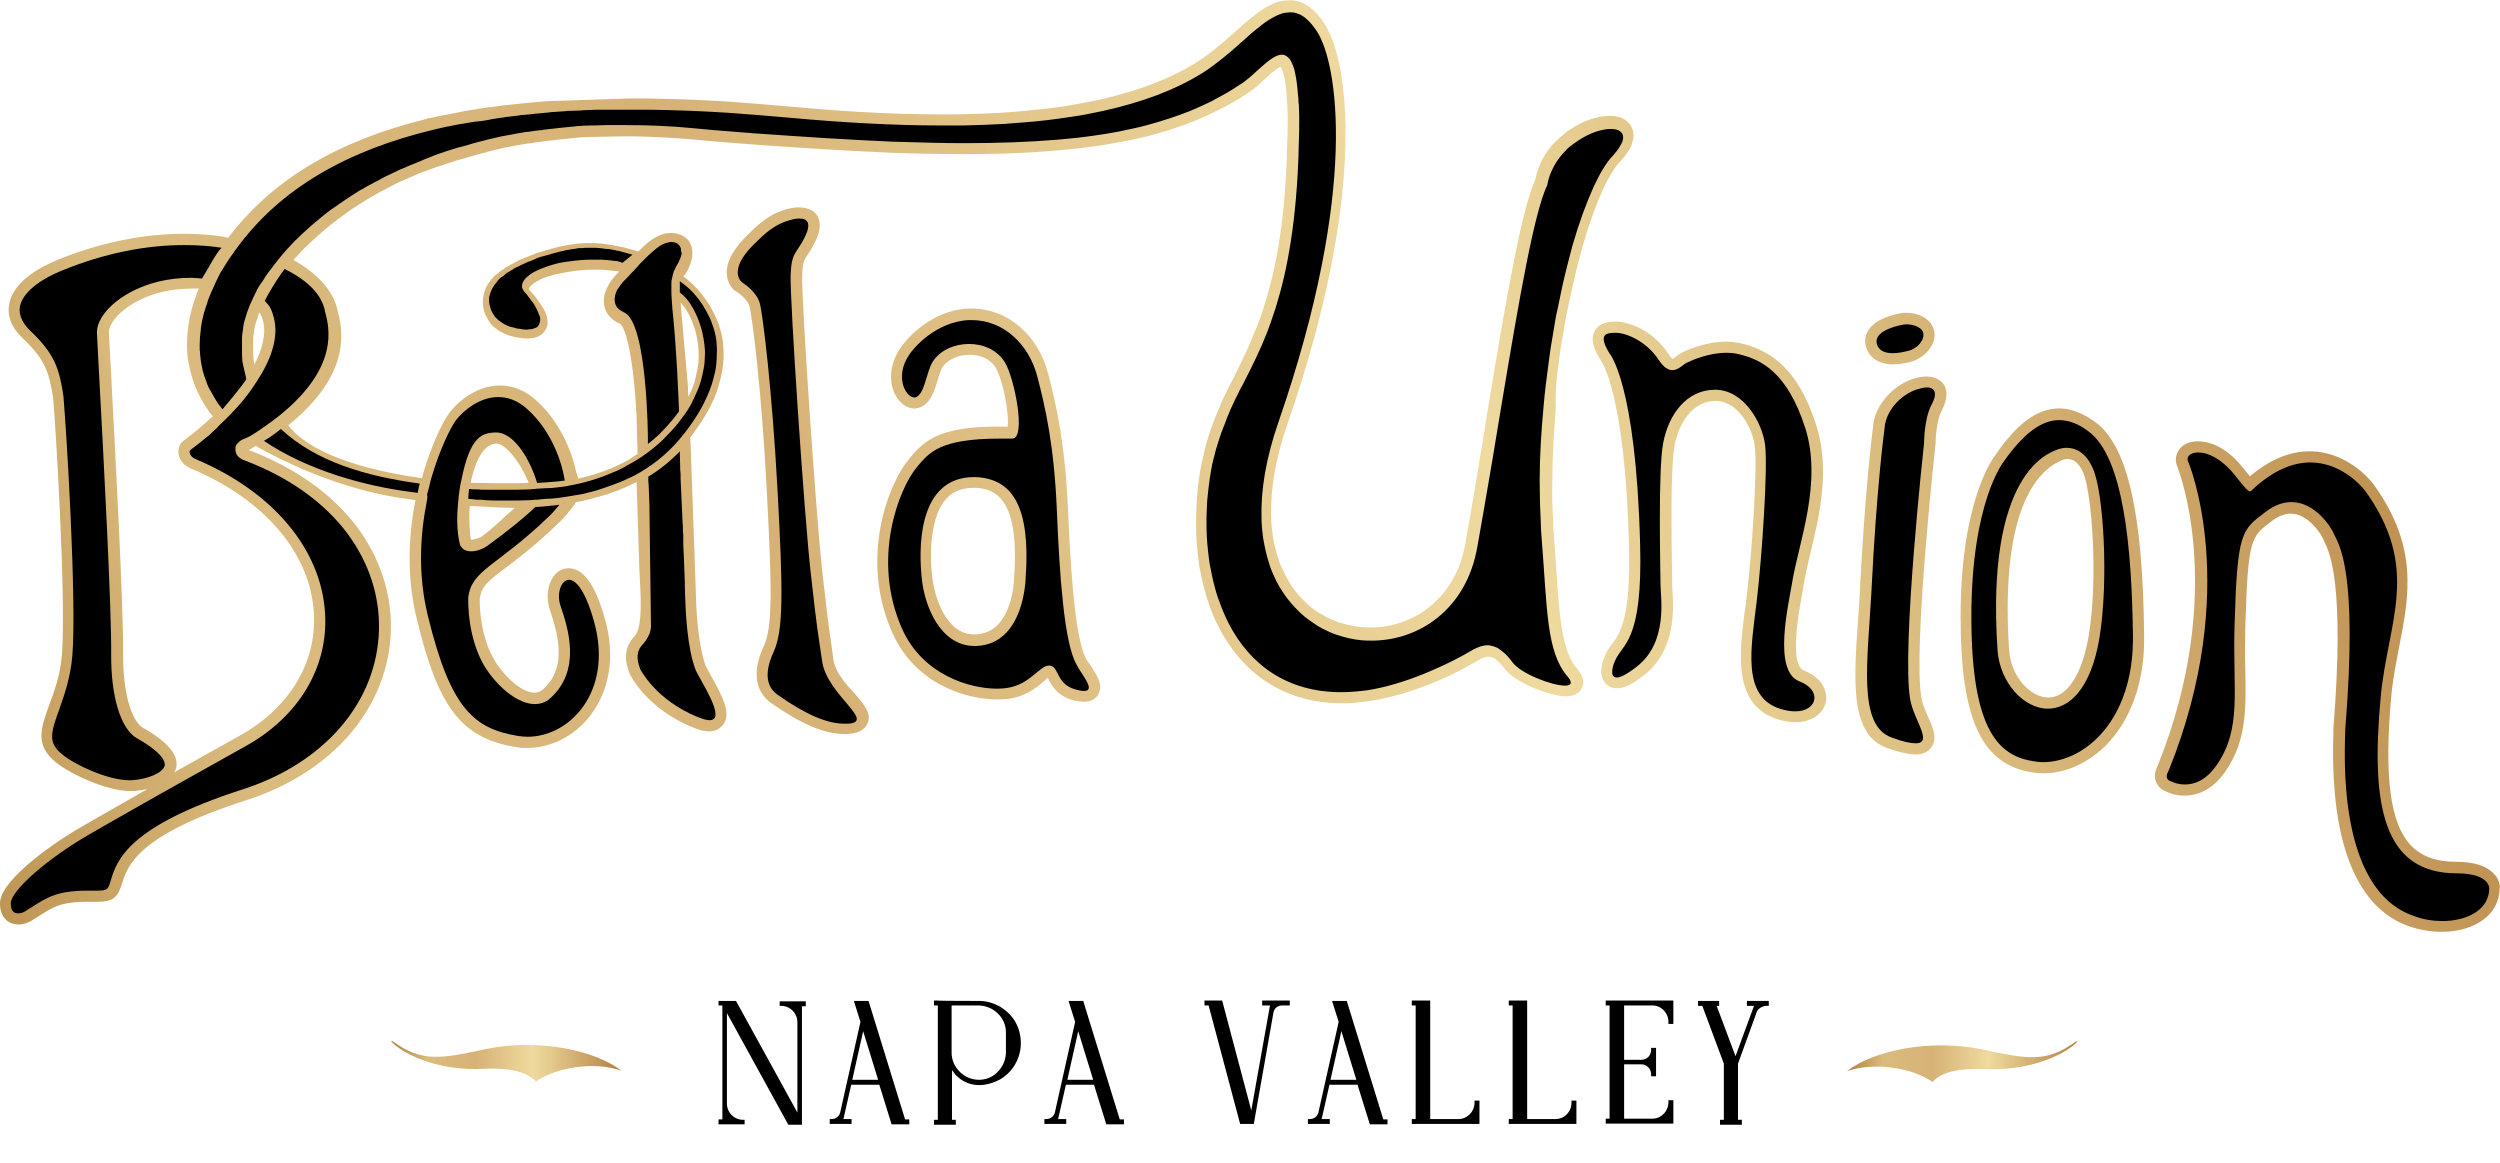 <svg xml:space="preserve" style="enable-background:new 0 0 649.8 302.4;" viewBox="0 0 649.8 302.4" y="0px" x="0px" xmlns:xlink="http://www.w3.org/1999/xlink" xmlns="http://www.w3.org/2000/svg" version="1.1">
<style type="text/css">
	.st0{stroke:#000000;stroke-width:0.68;stroke-miterlimit:10;}
	.st1{fill:url(#SVGID_1_);}
	.st2{fill:url(#SVGID_00000044877949554494496600000008522273432904462746_);}
	.st3{fill:url(#SVGID_00000020373811084264803570000013704965924214387118_);}
	.st4{fill:url(#SVGID_00000150817306962187399930000001770084747721016482_);}
	.st5{fill:url(#SVGID_00000132807332082892672380000010824882629973839763_);}
	.st6{fill:url(#SVGID_00000049198220964724617170000004469876079691438256_);}
	.st7{fill:url(#SVGID_00000164495359270479363750000010495290835461702565_);}
	.st8{fill:url(#SVGID_00000160886454789743805980000015234017976936854158_);}
	.st9{fill:url(#SVGID_00000116922124046893318210000016834019917269651082_);}
	.st10{fill:url(#SVGID_00000011008251119286574330000014718375387640870545_);}
</style>
<g id="Layer_1">
	<g>
		<g>
			<g>
				<path d="M187.1,260.5h4l16.5,30v-24.8c0-2.4-1.9-4.5-4.4-4.6l-0.2,0l0-0.5h6.1v0.6h-1v30.8h-3l-16.5-30v24.8
					c0,2.5,1.9,4.5,4.4,4.6l0.2,0l0,0.5h-6.1v-0.6h1V261h-1V260.5z" class="st0"></path>
				<path d="M221,281.5l-2.2,9.7h2.2l0,0.6h-5v-0.6h0.2c1.2,0,2.2-0.8,2.5-1.9l5.3-23.7l-1.6-5.1h3.1l9.5,30.8h1v0.6h-4
					l-3.2-10.3H221z M228.7,281l-4.4-14.3l-3.2,14.3H228.7z" class="st0"></path>
				<path d="M254.6,260.5c1.5,0,3,0.4,4.3,1c1.3,0.6,2.5,1.5,3.5,2.6c1.7,1.9,2.6,4.4,2.6,7c0,2.6-0.9,5-2.6,7
					c-1,1.1-2.1,2-3.5,2.6c-1.4,0.6-2.8,1-4.3,1c0,0-0.1,0-0.1,0c-2.1,0-4.1-0.8-5.6-2.3c-0.8-0.8-1.4-1.7-1.8-2.7v14.7h1v0.6h-5
					v-0.6h1V261h-1v-0.6h0.2C244.3,260.5,254.5,260.5,254.6,260.5L254.6,260.5z M254.5,281c1.9,0,3.8-0.8,5.1-2.2
					c1.4-1.4,2.1-3.2,2.2-5.1v-5.4c0-1.9-0.8-3.8-2.2-5.1c-1.4-1.4-3.2-2.1-5.1-2.2c0,0-0.1,0-0.1,0H247v12.6c0,2,0.8,3.8,2.2,5.2
					C250.6,280.2,252.4,281,254.5,281C254.4,281,254.5,281,254.5,281z" class="st0"></path>
				<path d="M276.8,281.5l-2.2,9.7h2.2l0,0.6h-5v-0.6h0.2c1.2,0,2.2-0.8,2.5-1.9l5.3-23.7l-1.6-5.1h3.1l9.5,30.8h1v0.6
					h-4l-3.2-10.3H276.8z M284.6,281l-4.4-14.3L277,281H284.6z" class="st0"></path>
				<path d="M325.3,290.2l5.2-29.2h-2.1v-0.6h6.5v0.6h-1.7c-1.2,0-2.2,0.8-2.5,1.9l-5.1,28.9h-3l-8.2-30.8h-1v-0.6h4
					L325.3,290.2z" class="st0"></path>
				<path d="M345.3,281.5l-2.2,9.7h2.2l0,0.6h-5v-0.6h0.2c1.2,0,2.2-0.8,2.5-1.9l5.3-23.7l-1.6-5.1h3.1l9.5,30.8h1v0.6
					h-4l-3.2-10.3H345.3z M353,281l-4.4-14.3l-3.2,14.3H353z" class="st0"></path>
				<path d="M383.6,286.6v-0.2h0.6v5.4h-16.9v-0.6h1V261h-1v-0.6h4.1v30.8h7.9C381.6,291.1,383.6,289.1,383.6,286.6z" class="st0"></path>
				<path d="M408.8,286.6v-0.2h0.6v5.4h-16.9v-0.6h1V261h-1v-0.6h4.1v30.8h7.9C406.9,291.1,408.8,289.1,408.8,286.6z" class="st0"></path>
				<path d="M418.7,291.3V261h-1v-0.6h16.9v5.4H434v-0.2c0-2.4-1.9-4.5-4.3-4.6h-7.9v14.8h5c1.5-0.1,2.7-1.3,2.7-2.9
					v-0.2h0.6v6.7h-0.6v-0.2c0-1.5-1.2-2.8-2.7-2.9h-5v14.8h7.9c2.4-0.1,4.3-2.2,4.3-4.6v-0.2h0.6v5.4h-16.9v-0.6H418.7z" class="st0"></path>
				<path d="M446.5,260.5v0.6h-0.8l5.4,14.4l4.7-12.8l0.6-1.6h-2v-0.6h5v0.6h-0.2c-1.3,0-2.5,0.8-2.9,1.8l-4.9,13.5v15
					h1v0.6h-5v-0.6h1v-15l-5.7-15.3h-1v-0.6H446.5z" class="st0"></path>
			</g>
			<linearGradient y2="275.901" x2="161.515" y1="275.901" x1="101.759" gradientUnits="userSpaceOnUse" id="SVGID_1_">
				<stop style="stop-color:#AF813E" offset="0"></stop>
				<stop style="stop-color:#DABB7E" offset="0.157"></stop>
				<stop style="stop-color:#DABB7E" offset="0.157"></stop>
				<stop style="stop-color:#D7B276" offset="0.366"></stop>
				<stop style="stop-color:#EFDA9F" offset="0.614"></stop>
				<stop style="stop-color:#E3C88B" offset="0.699"></stop>
				<stop style="stop-color:#C79E60" offset="0.873"></stop>
				<stop style="stop-color:#B3803F" offset="1"></stop>
			</linearGradient>
			<path d="M102,271c3.7,3.6,12.8,7.4,23.6,6.8c6.6-0.3,11.1,0.6,13.7,3.3c5.7-3.9,15.5-5.2,22.2-2.8
				c-6.7-5.3-21.7-8.5-35.3-5.6c-11.6,2.5-16.5,3.4-23.9-1.9c-0.2-0.2-0.4-0.2-0.5-0.2C101.7,270.6,101.7,270.8,102,271" class="st1"></path>
			
				<linearGradient y2="275.901" x2="539.835" y1="275.901" x1="480.102" gradientUnits="userSpaceOnUse" id="SVGID_00000102535745564679500580000000793846161663291826_">
				<stop style="stop-color:#AF813E" offset="0"></stop>
				<stop style="stop-color:#DABB7E" offset="0.157"></stop>
				<stop style="stop-color:#DABB7E" offset="0.157"></stop>
				<stop style="stop-color:#D7B276" offset="0.366"></stop>
				<stop style="stop-color:#EFDA9F" offset="0.614"></stop>
				<stop style="stop-color:#E3C88B" offset="0.699"></stop>
				<stop style="stop-color:#C79E60" offset="0.873"></stop>
				<stop style="stop-color:#B3803F" offset="1"></stop>
			</linearGradient>
			<path d="M539.3,270.9
				c-7.4,5.3-12.3,4.4-23.9,1.9c-13.7-2.9-28.6,0.3-35.3,5.6c6.7-2.3,16.5-1.1,22.2,2.8c2.6-2.7,7-3.6,13.7-3.3
				c10.8,0.5,19.9-3.3,23.6-6.8c0.2-0.2,0.3-0.4,0.2-0.4C539.7,270.6,539.5,270.7,539.3,270.9" style="fill:url(#SVGID_00000102535745564679500580000000793846161663291826_);"></path>
		</g>
	</g>
	<g>
		<g>
			<g>
				
					<linearGradient y2="-10.765" x2="637.588" y1="201.404" x1="-51.577" gradientUnits="userSpaceOnUse" id="SVGID_00000065052379309223983750000003812085805719366324_">
					<stop style="stop-color:#AF813E" offset="0"></stop>
					<stop style="stop-color:#DABB7E" offset="0.157"></stop>
					<stop style="stop-color:#DABB7E" offset="0.157"></stop>
					<stop style="stop-color:#D7B276" offset="0.366"></stop>
					<stop style="stop-color:#EFDA9F" offset="0.614"></stop>
					<stop style="stop-color:#E3C88B" offset="0.699"></stop>
					<stop style="stop-color:#C79E60" offset="0.873"></stop>
					<stop style="stop-color:#B3803F" offset="1"></stop>
				</linearGradient>
				<path d="M405.1,94.5c0.2-1.2,0.3-2.4,0.5-3.7
					c0.4-2.4,0.8-4.8,1.2-7.1c0.2-1.2,0.4-2.3,0.7-3.5c0.7-3.4,1.4-6.7,2.2-9.9c0.5-2.1,1.1-4.1,1.6-6.1c1.7-5.9,3.5-10.9,5.3-14.9
					c0.8-1.6,1.5-3.1,2.3-4.3c0.7-1.2,1.4-2.2,2.1-2.9c0.5-0.5,0.9-1,1.3-1.5c0.4-0.5,0.7-1,1-1.4l0,0c0,0,0,0,0,0
					c0.2-0.3,0.4-0.7,0.5-0.9c0.2-0.3,0.3-0.7,0.4-1c0.2-0.7,0.4-1.4,0.4-2c0-1.3-0.5-2.6-1.4-3.5c-0.8-0.8-2.2-1.7-4.8-1.7
					c-3,0-6.7,1.2-9.9,3.3c-1,0.6-1.9,1.3-2.8,2.1l0,0c0,0,0,0,0,0c-0.4,0.4-0.9,0.8-1.3,1.2c-1.4,1.4-2.5,2.9-3.4,4.5
					c-0.6,1.2-1.1,2.4-1.5,3.7c-0.2,0.5-0.3,1.1-0.4,1.7c-3.6,8-7.3,29.2-12.1,58.1l-1.1,6.9c-1.1,6.7-2.3,13.8-3.5,21l-1.5,8.5
					c-2.6,15.2-14.3,22-24.6,22c-0.8,0-1.6,0-2.4-0.1c-2-0.2-3.9-0.6-5.8-1.2c-1.1-0.4-2.2-0.8-3.3-1.4c-0.7-0.4-1.4-0.8-2.1-1.2
					c-1.4-0.9-2.7-1.9-3.8-3.1c-2.1-2-3.8-4.5-5.1-7.2c-0.6-1.1-1.1-2.3-1.5-3.6c-0.7-2-1.2-4.1-1.5-6.3c-0.2-1.5-0.4-3.1-0.4-4.8
					c-0.2-7.2,1.2-15.2,4.2-23.9c21.2-61.1,15.7-94.7,9.8-103.9C342.8,3.8,341,2,339,1c-0.9-0.5-1.9-0.8-3-0.9
					c-1.1-0.1-2.3,0-3.5,0.3c-0.8,0.2-1.5,0.5-2.3,0.9c-1.3,0.6-2.7,1.5-4.3,2.8c-0.9,0.7-1.8,1.5-2.8,2.3l-2.8,2.5
					c-3,2.7-6,5.2-9.3,7.3c-6.6,4.2-15.1,7.4-25.1,9.7c-2.8,0.6-5.6,1.1-8.5,1.6c-3.7,0.6-7.7,1-11.8,1.4c-1.7,0.1-3.4,0.3-5.1,0.4
					c-3.4,0.2-6.9,0.3-10.5,0.4c-13.3,0.2-27.6-0.4-44.6-2c-5.5-0.5-10.9-0.9-16.2-1.3c-1.8-0.1-3.5-0.2-5.3-0.3
					c-3.5-0.2-7-0.3-10.4-0.4c-1.7,0-3.4-0.1-5.1-0.1c-1.7,0-3.4,0-5,0l-21.2,0.7c-1.1,0.1-2.1,0.2-3.6,0.3l-7.9,0.8l-0.6,0.1
					c-1.2,0.2-2.3,0.3-3.9,0.5c-1.2,0.2-2.4,0.4-3.8,0.6c-1.2,0.2-2.4,0.4-3.7,0.7c-1.2,0.2-2.4,0.5-3.7,0.7
					c-1.1,0.2-2.2,0.5-3.2,0.7l-0.6,0l-0.3,0.2c-23.2,5.7-40,15.7-51.6,30.9L58,61.5h0c-13.5-2-28.2,0.1-42.7,5.9
					C7.7,70.5,3.2,74.5,2.4,79c-0.6,3.1,0.6,6.2,3.4,8.8c6.1,5.8,6.9,9,8,15.5c0.7,7.7,3.4,52.7,2.3,66.8c-0.4,5.3-2,9.7-3.3,13.1
					c-2.2,6.1-3.8,10.5,1.8,15c3.9,3.1,13.1,7.4,19.3,7.4c0.3,0,0.6,0,0.9,0c1.2-0.1,2.4-0.3,3.5-0.5c-3.2,1.8-5.3,3-8.4,4.8
					l-8.2,4.7C15.6,218,0,228.4,0,234.8c0,4.1,2.6,5.5,4.8,5.5c1.2,0,2.5-0.4,3.7-1.2l1.3-0.8c4.2-2.7,6.1-4.1,14.8-3.9l0.6,0
					c4.3,0,5.4-1.2,6.5-4.7c1.5-4.7,3.9-12.6,32.3-21.7c22.7-7.3,37.1-24.3,37.6-44.3c0.2-9.4-2.8-18.6-8.7-26.6
					c-6.3-8.5-16-15.4-27.9-20c-0.1,0-0.2-0.1-0.4-0.1l0.7-0.4c0.2-0.1,0.4-0.2,0.5-0.3c0.2-0.1,0.4-0.3,0.7-0.4c0,0,0.1,0,0.1,0.1
					c11.3,6.3,25.5,12,40.1,13.8l1.3,0.2c-0.1,0.6-0.2,0.9-0.2,0.9c-1.9,10.4-1.8,20.4,0.5,29.8c5.6,23.4,11.7,31.2,25.9,33.5
					c1,0.2,1.9,0.2,2.9,0.2c6.2,0,12.4-3.2,16.4-8.5c5-6.6,6.4-15.4,3.8-24.8c-2.5-9-5.6-13.4-9.5-13.4c-1.6,0-3,0.8-4,2.2
					c-1.5,2.2-1.9,5.6-0.9,8.5c2.6,7.7,4.2,15.6-1.9,20.9c-2.7,2.4-8.2-1.3-11.9-6.8c-3.4-5-4.5-12.2-4.4-16.9
					c0.4-3.1,2-4.5,7.1-8.3c3.2-2.4,7.5-5.7,12.9-10.9c1.3-1.2,2.3-2.3,3-3.2l1.2-1.5c0.3-0.4,0.6-0.8,0.8-1.2
					c0.6-0.1,1.2-0.2,1.7-0.3c0.7-0.2,1.4-0.3,2.1-0.5c1.4-0.4,2.8-0.8,4.2-1.2c2.1-0.7,4.2-1.5,6.1-2.4c0.6-0.3,1.1-0.6,1.7-0.8
					l0,1.1l0.7,21.9c0.3,6,1,14.5-1.2,17c-3.3,3.4-2.4,7.1-1.3,9.9c0.2,0.4,4.5,9.1,16.5,13.9c1.6,0.7,3,1,4.1,1
					c1.7,0,3.1-0.8,3.9-2.1c1.7-2.9-0.3-6.8-3.4-12.4c-0.6-1.1-1.2-2.1-1.4-2.6l0,0c-1.6-4.1-2.3-12.4-2.4-15.2l-1.5-42.5l-0.1-1.6
					c3-3.9,5.4-7.8,6.8-11.6c0.3-0.9,0.6-1.7,0.8-2.6c0.2-0.8,0.4-1.7,0.6-2.5c0.3-1.6,0.5-3.2,0.5-4.8c0-1.2-0.1-2.3-0.2-3.4
					c-0.2-1.5-0.6-2.9-1-4.3c-0.4-1-0.8-2-1.3-3c-0.3-0.6-0.7-1.3-1-1.9c-0.4-0.6-0.8-1.2-1.2-1.8c-0.4-0.6-0.9-1.1-1.3-1.7
					l-0.7-0.8c-1.1-1.2-2.3-2.4-3.7-3.4c0,0-0.1,0-0.1,0c0.3-0.4,0.6-0.7,0.8-1.1c0.2-0.3,0.4-0.6,0.5-0.9c0.4-0.8,0.7-1.7,0.9-2.5
					c0.1-0.3,0.1-0.6,0.1-0.8c0.1-0.6,0.1-1.2,0-1.8c-0.1-0.6-0.3-1.2-0.6-1.8l-0.5-0.7c-0.8-0.9-2.7-2-5.3-1.7
					c-1,0.1-2.1,0.5-3.3,1.2c-0.9,0.5-1.8,1.2-2.9,2.2c-0.1,0.1-0.3,0.3-0.4,0.4c0,0-0.4,0.4-1,1c-0.5-0.2-0.9-0.3-1.6-0.5
					c-1-0.3-2-0.6-3.2-0.8c-0.5-0.1-1-0.2-1.5-0.3c-0.5-0.1-1-0.2-1.8-0.3c-0.5-0.1-1-0.1-1.5-0.2c-0.5,0-1-0.1-1.8-0.1
					c-1.2,0-2.4-0.1-3.8,0.1c0,0-0.4,0-0.5,0c0,0-0.6,0.1-0.7,0.1l-0.7,0.1c0,0-0.8,0.1-0.8,0.1l-1.6,0.3c-0.5,0.1-0.9,0.2-1.4,0.3
					l-3.3,0.9c-0.1,0-0.1,0-0.2,0.1c-0.1,0-0.2,0.1-0.3,0.1l-0.7,0.2l-0.4,0.1c0,0-0.7,0.2-0.7,0.2l-0.4,0.2c0,0-0.7,0.3-0.8,0.3
					l-2.8,1.1c-0.4,0.2-0.8,0.3-0.9,0.5c-0.1,0-0.4,0.2-0.5,0.2c0,0-0.7,0.4-0.7,0.4l-1.8,1c0,0-0.7,0.5-0.7,0.5
					c-0.2,0.1-0.4,0.3-0.6,0.4c0,0-0.4,0.3-0.4,0.3l-0.5,0.4c0,0-0.3,0.3-0.4,0.3c-0.3,0.3-0.6,0.5-1,1c-0.2,0.2-0.4,0.4-0.6,0.8
					c-0.2,0.2-0.3,0.4-0.5,0.7c-0.2,0.3-0.3,0.5-0.5,0.9c-0.1,0.3-0.2,0.5-0.4,1.1c0,0.1-0.2,0.8-0.2,0.9c0,0-0.1,0.4-0.1,0.4
					c0,0.2-0.1,0.5-0.1,0.6c0,0.3,0,0.7,0,1c0,0.8,0.2,1.7,0.5,2.6c0.3,0.8,0.8,1.7,1.4,2.6c0.2,0.2,0.3,0.4,0.7,0.8l0.4,0.3
					c0,0,0.3,0.3,0.4,0.3c0.3,0.2,0.5,0.4,0.8,0.6l0.4,0.2c0,0,0.4,0.2,0.4,0.2c0.3,0.2,0.6,0.3,1.3,0.6l0.8,0.3
					c0,0,0.4,0.1,0.4,0.1l0.8,0.2c0,0,0.5,0.1,0.5,0.1c0.3,0.1,0.6,0.1,0.8,0.1c0,0,0.4,0.1,0.5,0.1c0.4,0,0.8,0.1,1.3,0.1
					c0.4,0,0.7,0,1.3-0.1c0.3,0,0.7-0.1,1-0.2c0.4-0.1,0.7-0.2,1.1-0.5c0.4-0.2,0.7-0.4,0.9-0.7c0.2-0.2,0.3-0.3,0.4-0.5
					c0.1-0.1,0.3-0.6,0.4-0.7c0.3-0.6,0.4-1.2,0.3-1.9c0-0.3-0.1-0.6-0.2-1.3c-0.1-0.2-0.1-0.4-0.4-1c-0.1-0.2-0.2-0.4-0.3-0.6
					c0,0-0.2-0.4-0.2-0.4l-1.2-1.8c0,0-0.3-0.4-0.3-0.4c-0.2-0.3-0.4-0.5-0.6-0.8l-0.3-0.4c0,0-0.4-0.4-0.4-0.4l-0.8-0.9l-0.1-0.5
					l0.3-0.4c0.2-0.3,0.6-0.6,1-0.9c0.2-0.2,0.5-0.3,0.8-0.5c0.5-0.3,1.1-0.6,1.7-0.8c0.6-0.3,1.3-0.5,2.1-0.7
					c0.5-0.2,1-0.3,1.6-0.4c1.4-0.3,2.9-0.6,4.5-0.8c0.6-0.1,1.3-0.1,1.9-0.2c1-0.1,2-0.1,3-0.1c0.5,0,1,0,1.9,0
					c0.5,0,1,0.1,1.5,0.1c0.9,0.1,1.7,0.2,2.7,0.3c0.1,0,0.3,0.1,0.4,0.1c-0.4,0.4-0.7,0.7-0.8,0.9c-0.1,0.1-0.2,0.2-0.2,0.2
					l-0.4,0.5c-0.2,0.2-0.4,0.5-0.6,0.7c-0.4,0.5-0.7,1.1-1,1.7c-0.2,0.3-0.3,0.6-0.4,0.9c-0.1,0.3-0.2,0.6-0.3,0.8
					c-0.7,2.6,0,5,1.9,6.6c0.6,0.5,1.2,0.9,2,1.2c2.3,1.5,4.4,15.6,4.5,30.2l0.1,2.2l0,1.5c-0.8,0.5-1.6,1.1-2.4,1.6l-1.2,0.6
					c-0.9,0.5-1.9,0.9-2.9,1.4c-2.8,1.2-5.8,2.1-8.9,2.8c-0.2-0.8-0.4-1.3-0.4-1.3c-0.1-0.4-0.2-0.8-0.3-1.1
					c-0.1-0.4-2.2-10.8-10.3-18c-2.8-2.5-6-3.8-9.3-3.8c-5.6,0-10.5,3.6-13.1,7c-1.8,2.3-4.7,8.4-6.9,15.8c-0.1,0.4-0.2,0.9-0.3,1.3
					c-15.8-2.2-29.5-6.7-34.8-13.8c0.4-0.3,0.7-0.5,0.7-0.5c16.3-13.5,13.3-25,12.1-29.4l-0.1-0.5c-1.2-4.7-5.2-9.1-11.3-12.5
					c0.2-0.3,0.4-0.5,0.7-0.8c0.9-1,1.8-2,2.9-3c0.5-0.5,1-1,1.6-1.5c1.1-1,2.2-2,3.5-3.1c1.2-1,2.4-1.9,3.9-3
					c0.6-0.4,1.2-0.9,1.9-1.4c0.7-0.5,1.4-0.9,2.3-1.5c0.6-0.4,1.2-0.8,2.2-1.4c0.7-0.4,1.5-0.9,2.1-1.2l0.5-0.3
					c0.6-0.3,1.2-0.7,1.9-1l0.5-0.3c0.7-0.4,1.4-0.7,2.3-1.2c0.8-0.4,1.6-0.8,2.4-1.1l3.2-1.4c0.8-0.4,1.7-0.7,2.6-1l2.7-1l0.7-0.2
					c1.8-0.6,3.7-1.3,5.6-1.8l3.2-0.9l0.6-0.2c1-0.3,2-0.5,3-0.8l0.7-0.2c0.8-0.2,1.7-0.4,2.5-0.6l0.8-0.2c1.1-0.2,2.1-0.4,3.6-0.7
					c1-0.2,1.9-0.3,3-0.5l0.9-0.1c1-0.2,2-0.3,3-0.4l0.5-0.1c1.2-0.1,2.3-0.3,3.5-0.4l0.9-0.1c1-0.1,1.9-0.2,2.9-0.3l0.9-0.1
					c1.2-0.1,2.5-0.2,3.7-0.2l0.7,0c1,0,2.1-0.1,3.5-0.1l0.7,0c6.8-0.2,13.9,0.1,21.2,0.7v0c0,0,0,0,0,0l5.4,0.5
					c7.1,0.6,13.8,1.1,20.1,1.5c3.2,0.2,6.3,0.4,9.3,0.6c3,0.2,5.9,0.3,8.8,0.5c2.8,0.1,5.6,0.3,8.3,0.4c17.4,0.6,31.4,0.5,43.3-0.6
					c1.8-0.2,3.6-0.3,5.3-0.5c5.1-0.6,9.9-1.4,14.3-2.3c1.5-0.3,2.9-0.7,4.3-1c4.1-1.1,7.9-2.3,11.6-3.8c1.2-0.5,2.4-1,3.5-1.5
					c1.1-0.5,2.3-1.1,3.4-1.7c0,0,0,0,0.1,0c0,0,0.1,0,0.1-0.1c0,0,0,0,0,0c0,0,0,0,0,0c0,0,0,0,0,0c0,0,0.1,0,0.1,0c0,0,0,0,0,0
					c0,0,0,0,0,0c0,0,0,0,0.1,0c0,0,0,0,0,0c0,0,0,0,0,0c0,0,0,0,0,0c1.1-0.6,2.1-1.2,3.2-1.8c0.9-0.5,1.7-1,2.6-1.6
					c0.6-0.3,1.2-0.8,1.9-1.3c0.2-0.2,0.5-0.3,0.7-0.5c0.9-0.7,1.7-1.5,2.5-2.2c1.4-1.3,3.7-3.4,4.4-3.4c0,0,0,0,0,0
					c0.1,0.2,0.3,0.5,0.4,0.8c0.2,0.6,0.4,1.3,0.6,2.2c0.3,1.5,0.5,3.4,0.6,5.7l0.1,1.3c0,0.9,0.1,1.8,0.1,2.8l0,1.5
					c0,1.6,0,3.3-0.1,5.1c0,1.2-0.1,2.5-0.1,3.9c-0.1,1.4-0.1,2.8-0.2,4.3c-0.8,15.1-3,27-6.7,37.5c-0.3,0.8-0.6,1.6-0.9,2.4
					c-1.8,4.6-3.6,8.4-5.7,12.6l-1.5,2.9c-0.8,1.6-1.6,3.3-2.3,4.9l-0.4,1c-0.3,0.7-0.6,1.4-0.9,2.1c-0.4,1-0.8,2.1-1.2,3.2
					c-0.5,1.5-1,3-1.4,4.7c-0.2,0.8-0.4,1.6-0.6,2.5l-0.3,1.3c-0.6,2.8-1,5.6-1.2,8.6c-0.1,1-0.2,2.1-0.2,3.2c0,0.8-0.1,1.6-0.1,2.4
					c0,0.8,0,1.6,0,2.4c0,3.2,0.3,6.4,0.7,9.5c0.1,0.8,0.2,1.5,0.4,2.3c0.4,2.3,1,4.5,1.6,6.6c0.2,0.7,0.5,1.4,0.7,2.1
					c0.7,2.1,1.6,4.2,2.6,6c6.5,12.6,17.8,19.6,31.9,19.6c2.3,0,4.8-0.2,7.2-0.6c1.2-0.2,2.5-0.4,3.8-0.7c1.3-0.3,2.6-0.6,4-1
					c1.3-0.4,2.7-0.8,4.1-1.3c1.4-0.5,2.8-1,4.3-1.6c1.4-0.6,2.9-1.2,4.4-1.9c1.5-0.7,3-1.5,4.5-2.3c0.6-0.3,1.2-0.7,1.9-1.1
					c1.4-0.8,2.7-1.7,4.2-1.6c0.2,0,0.3,0.1,0.5,0.1c0.2,0.1,0.5,0.2,0.7,0.3c0.2,0.1,0.4,0.2,0.5,0.4c0.3,0.2,0.6,0.5,1,0.9
					c0.4,0.4,0.7,0.8,1.1,1.3c2.9,3.9,12.1,7.3,16.1,7.3c2.7,0,3.7-1.4,4.1-2.2c0.5-1,0.7-2.7-1.2-4.9c-4-4.7-4.6-12.8-5.5-26.1
					c-0.2-2.6-0.4-5.4-0.6-8.5c-0.1-1.2-0.2-2.4-0.2-3.6c-0.2-3.6-0.3-7.3-0.2-11c0-6.1,0.4-12.4,0.9-18.8
					C404.2,101.9,404.6,98.2,405.1,94.5z M161,74.2L161,74.2L161,74.2L161,74.2L161,74.2z M178.2,80.3c1.8,2.8,2.9,6,3.3,9.8
					c0.1,0.9,0.1,1.9,0.1,2.8c0,1-0.1,1.9-0.3,2.9c-0.2,1-0.4,1.9-0.6,2.9c-0.3,1-0.6,1.9-1,2.8c-0.2,0.5-0.5,1.1-0.8,1.6l-0.1-2.8
					c-0.1-1.4-1.9-21.6-1.9-21.6C177.1,78.8,178,79.9,178.2,80.3z M137.4,125.5c0,0-0.1,0-0.1,0c-1.5,0.1-3.2,0.1-5,0.1
					c-1,0-1.9,0-2.9,0l-6.3-0.1c-0.5,0-0.8,0-0.8,0c1.9-8.6,4.7-10.1,6.7-10.2c2.4,0,6,4.7,7.9,9
					C137.1,124.6,137.2,125.1,137.4,125.5z M122.4,140.3c-0.2-1-0.6-4.8-0.3-8.8l7.5,0.4c1.1,0,2.2,0.1,3.4,0.1c0.3,0,0.5,0,0.8,0
					c-2.3,1.9-5.3,5.1-8.8,7.6C124.3,139.9,123.4,140.2,122.4,140.3z M65.8,88.6l0-0.5c0-0.6,0.1-1.2,0.2-1.8c0-0.4,0.1-0.8,0.2-1.3
					c0.1-0.4,0.2-0.8,0.3-1.1l0.2-0.6c0.2-0.7,0.5-1.4,0.7-2.1c0.5,0.7,0.8,1.5,1,2.3c0.9,3.6-0.5,7.8-2.3,11.3
					c-0.1-0.4-0.1-0.8-0.2-1.3c0-0.5-0.1-1-0.1-1.9l0-1.2L65.8,88.6z M45.8,199.5c0.7-3.2-2.2-6.7-8.6-10.3
					c-2.6-1.4-5.3-8.1-5.2-19.3c0.1-12-1.9-49.8-3-70.2l0-0.5c-0.4-6.6-0.6-11.3-0.7-12.8c0-1.2,0.8-2.8,2.3-4.4
					c1.6-1.7,7.7-7,19.4-7c0.5,0,0.9,0,1.4,0c0.1,0,0.2,0,0.3,0c-0.4,0.8-0.7,1.7-1,2.6c-0.3,0.8-0.5,1.5-0.8,2.5
					c-0.4,1.6-0.8,3.2-1,5c-0.2,1.5-0.3,3.1-0.3,4.7c0,0.7,0,1.4,0.1,2.3c0.1,1.4,0.4,2.8,0.8,4.4c0.3,1.4,0.8,2.7,1.3,4.1
					c0.3,0.6,0.5,1.2,0.9,2c0.6,1.2,1.3,2.4,2.2,3.7c0.4,0.7,0.9,1.3,1.4,1.9c-0.3,0.3-0.7,0.6-1,0.9l0,0c0,0,0,0,0,0
					c-0.5,0.5-1,1-1.6,1.4l0,0c0,0,0,0,0,0l-1.1,1c-1.2,1-2.5,2-3.6,2.8l0,0c0,0,0,0,0,0c-1.2,0.9-1.8,2.1-1.6,3.6
					c0.2,1.7,1.5,3.2,3.5,4c19,8,30.9,22.1,31.7,37.6c0.7,12.7-6.4,24.5-19.1,31.6c-8,4.5-13.4,7.5-17.5,9.8
					C45.4,200.7,45.7,200.1,45.8,199.5z" style="fill:url(#SVGID_00000065052379309223983750000003812085805719366324_);"></path>
			</g>
			<g>
				
					<linearGradient y2="-8.353" x2="638.33" y1="203.817" x1="-50.834" gradientUnits="userSpaceOnUse" id="SVGID_00000021085685404459225800000009836582827106194093_">
					<stop style="stop-color:#AF813E" offset="0"></stop>
					<stop style="stop-color:#DABB7E" offset="0.157"></stop>
					<stop style="stop-color:#DABB7E" offset="0.157"></stop>
					<stop style="stop-color:#D7B276" offset="0.366"></stop>
					<stop style="stop-color:#EFDA9F" offset="0.614"></stop>
					<stop style="stop-color:#E3C88B" offset="0.699"></stop>
					<stop style="stop-color:#C79E60" offset="0.873"></stop>
					<stop style="stop-color:#B3803F" offset="1"></stop>
				</linearGradient>
				<path d="M216.6,171.3l-0.6-4.4
					c-0.6-4-1-7-2.3-18.5c-1.6-14.6-5.4-70.5-5.2-76.7c0.1-3.5,0.5-4.1,1.5-5.6c0.6-0.9,1.2-1.9,2-3.5c0.5-1,1.9-4.1,0.4-6.6
					c-0.7-1.1-2.9-2.9-7.7-1.7c-3.5,0.9-6.4,2.8-9.6,6c-4.2,3.9-6.3,7.5-6.2,10.7c0.1,2.8,1.7,4.3,2.2,4.6l0.5,0.3
					c0.8,0.6,2.7,2,3.2,3.6c0.7,2.7,3.2,22.3,4.5,48c1.3,24.9,1.6,35.5-0.8,40.5c-3,6.4-2.3,11.7,1.9,14.7
					c7.8,5.5,13.9,8.1,19.2,8.1c0.5,0,0.9,0,1.4-0.1c2.3-0.2,3.8-1.1,4.5-2.7c1.1-2.6-0.9-4.8-3.3-7.7
					C219.8,177.8,217,174.6,216.6,171.3z" style="fill:url(#SVGID_00000021085685404459225800000009836582827106194093_);"></path>
			</g>
			<g>
				
					<linearGradient y2="14.582" x2="645.391" y1="226.752" x1="-43.773" gradientUnits="userSpaceOnUse" id="SVGID_00000047773304629479431960000006494875185106608011_">
					<stop style="stop-color:#AF813E" offset="0"></stop>
					<stop style="stop-color:#DABB7E" offset="0.157"></stop>
					<stop style="stop-color:#DABB7E" offset="0.157"></stop>
					<stop style="stop-color:#D7B276" offset="0.366"></stop>
					<stop style="stop-color:#EFDA9F" offset="0.614"></stop>
					<stop style="stop-color:#E3C88B" offset="0.699"></stop>
					<stop style="stop-color:#C79E60" offset="0.873"></stop>
					<stop style="stop-color:#B3803F" offset="1"></stop>
				</linearGradient>
				<path d="M282.3,171.2
					c-3.3-5.8-4.3-29.7-4.7-38.7c-0.7-16.5-2.9-26.8-5.2-35.5c-2.6-10-10.6-16.8-19.8-16.8c-0.4,0-0.7,0-1,0
					c-9.9,0.5-16.1,8.4-16.3,8.6c-4.3,5-4.3,10.2-2.8,13.4c1.1,2.4,3.1,4,5.2,4l1.1-0.2c3-0.9,4-4.2,4.9-7.1
					c0.4-1.3,0.8-2.8,1.3-3.5c1.3-1.9,4-3.2,7-3.2c1.4,0,4.9,0.3,6.8,3.4c1.8,2.9,3.6,12,3.1,15.3c-17.1-0.4-21.4,3.3-25.3,8
					l-0.3,0.4c-5.1,5.9-13.2,25.6-4.3,45.3c5.7,12.7,18.3,17.2,27.4,17.2c1.1,0,2.1-0.1,3-0.2c4.4-0.7,7.2-3,9-4.6
					c0.3-0.3,0.7-0.6,0.9-0.8c0,0.1,0,0.1,0.1,0.1c0.9,1.8,2.4,4.7,6.9,5.8c0.9,0.2,1.8,0.3,2.5,0.3c2.3,0,3.3-1.2,3.7-2
					c1.3-2.3-0.3-4.7-1.8-7.1C283.2,172.6,282.7,172,282.3,171.2z M263.6,149.9c0,0.6-0.3,14.6-10,15l-0.4,0
					c-7.3,0-10.3-9.7-10.9-14.9c-0.8-7-0.3-15.9,3.6-20.3c1.7-1.9,4.1-2.9,7.1-2.9c0.6,0,1.3,0,1.9,0.1
					C258,127.5,265.1,128.8,263.6,149.9z" style="fill:url(#SVGID_00000047773304629479431960000006494875185106608011_);"></path>
			</g>
			<g>
				
					<linearGradient y2="94.376" x2="669.957" y1="306.546" x1="-19.207" gradientUnits="userSpaceOnUse" id="SVGID_00000040561589841488515570000000130989455619146160_">
					<stop style="stop-color:#AF813E" offset="0"></stop>
					<stop style="stop-color:#DABB7E" offset="0.157"></stop>
					<stop style="stop-color:#DABB7E" offset="0.157"></stop>
					<stop style="stop-color:#D7B276" offset="0.366"></stop>
					<stop style="stop-color:#EFDA9F" offset="0.614"></stop>
					<stop style="stop-color:#E3C88B" offset="0.699"></stop>
					<stop style="stop-color:#C79E60" offset="0.873"></stop>
					<stop style="stop-color:#B3803F" offset="1"></stop>
				</linearGradient>
				<path d="M498.2,98.2
					c-5.4,1.3-11.1,6.7-11.4,13.1c0,0.1-2,14.7-3.4,42.7c-0.1,2.6-0.3,5.2-0.5,7.7c-1.1,15.8-2,29.5,7.8,32.8
					c3.2,1.1,5.5,1.6,7.2,1.6c2.4,0,3.6-1.1,4.2-2c1.5-2.3,0.3-5-1-7.9c-0.7-1.6-1.5-3.4-1.7-4.9c-2.2-12.4,3.6-65.2,3.7-66.1
					c0-1.6,0.3-6.1,1.6-8.5c1.4-2.7,1.6-4.9,0.6-6.7C504.6,99,502.6,97.1,498.2,98.2z" style="fill:url(#SVGID_00000040561589841488515570000000130989455619146160_);"></path>
			</g>
			<g>
				
					<linearGradient y2="68.354" x2="661.946" y1="280.524" x1="-27.219" gradientUnits="userSpaceOnUse" id="SVGID_00000131368901073729619700000008844460127283029176_">
					<stop style="stop-color:#AF813E" offset="0"></stop>
					<stop style="stop-color:#DABB7E" offset="0.157"></stop>
					<stop style="stop-color:#DABB7E" offset="0.157"></stop>
					<stop style="stop-color:#D7B276" offset="0.366"></stop>
					<stop style="stop-color:#EFDA9F" offset="0.614"></stop>
					<stop style="stop-color:#E3C88B" offset="0.699"></stop>
					<stop style="stop-color:#C79E60" offset="0.873"></stop>
					<stop style="stop-color:#B3803F" offset="1"></stop>
				</linearGradient>
				<path d="M468.9,174.3c-2.6-1-2.8-7.7-0.5-19.9
					c0.2-1,0.3-1.8,0.4-2.4c0.4-2.3,1-5.1,1.7-8c2.4-9.8,5.3-22.1,1.5-33.7c-5-15.6-12.9-19.4-19.2-21c-1.3-0.3-2.7-0.5-4.1-0.5
					c-5.6,0-10.7,2.4-11.6,2.9c-0.4,0.2-0.9,0.5-1.4,0.9c-0.3,0.2-0.8,0.6-0.9,0.7c0,0-0.5-0.2-1.2-1.4c-4.1-6.1-10.3-8.3-13.5-8.3
					c-1.4,0-4.2,0-5.6,2.4c-1.3,2.4,0,5.2,1.6,7.7c0.1,0.1,6.3,8.5,7.3,47.9c0.5,19.1-2.3,23-4.4,25.8c-0.7,0.9-1.4,1.9-1.8,3
					c-0.1,0.2-2,4.1-0.3,6.7c0.7,1.2,2,1.8,3.4,1.8c1.8,0,3.9-1,7-3.4c8.4-6.5,7.7-17.5,7.4-22.1c0-0.6-0.1-1.1-0.1-1.5
					c0-0.5,0-1.5,0-3c-0.1-7.5-0.5-27.5,0.7-33.3c1.1-5.5,4.5-11.4,10.7-11.4c5.6,0,9.6,7,10.1,11.9c0.7,5.5-0.7,27.9-2.2,39.8
					l-0.4,2.9c-1.4,11-3.2,24.6,8.7,28.2c1.6,0.5,3.1,0.7,4.5,0.7c4.8,0,7.4-2.7,7.9-5.4C475,179.8,473.8,176.2,468.9,174.3z" style="fill:url(#SVGID_00000131368901073729619700000008844460127283029176_);"></path>
			</g>
			<g>
				
					<linearGradient y2="110.187" x2="674.825" y1="322.357" x1="-14.34" gradientUnits="userSpaceOnUse" id="SVGID_00000092448358054603980470000013078774918982694077_">
					<stop style="stop-color:#AF813E" offset="0"></stop>
					<stop style="stop-color:#DABB7E" offset="0.157"></stop>
					<stop style="stop-color:#DABB7E" offset="0.157"></stop>
					<stop style="stop-color:#D7B276" offset="0.366"></stop>
					<stop style="stop-color:#EFDA9F" offset="0.614"></stop>
					<stop style="stop-color:#E3C88B" offset="0.699"></stop>
					<stop style="stop-color:#C79E60" offset="0.873"></stop>
					<stop style="stop-color:#B3803F" offset="1"></stop>
				</linearGradient>
				<path d="M544.6,109.7
					c-9.2-6.7-17.5-3.9-25.9,8.5c-0.4,0.5-9.1,11.5-9.1,42.1c0,26.8,5.5,38.6,18.9,40.5c0.9,0.1,1.7,0.2,2.6,0.2
					c5.8,0,11.7-2.7,16.3-7.3c6.5-6.6,10.1-16.7,9.9-28.4C557,133.5,553,115.8,544.6,109.7z M542.9,165.2
					c-1.7,10.1-5.6,16.1-10.5,16.1c-4.4,0-9.7-5.1-10.2-12.4c-2.5-38.5,8.5-47.2,13.8-49.3c0,0,0.6-0.3,1.4-0.3c0.6,0,2.5,0,4.1,3.6
					C543.7,128.2,545.4,150.2,542.9,165.2z" style="fill:url(#SVGID_00000092448358054603980470000013078774918982694077_);"></path>
			</g>
			<g>
				
					<linearGradient y2="152.678" x2="687.906" y1="364.848" x1="-1.258" gradientUnits="userSpaceOnUse" id="SVGID_00000056411530361521644600000017887622295793660810_">
					<stop style="stop-color:#AF813E" offset="0"></stop>
					<stop style="stop-color:#DABB7E" offset="0.157"></stop>
					<stop style="stop-color:#DABB7E" offset="0.157"></stop>
					<stop style="stop-color:#D7B276" offset="0.366"></stop>
					<stop style="stop-color:#EFDA9F" offset="0.614"></stop>
					<stop style="stop-color:#E3C88B" offset="0.699"></stop>
					<stop style="stop-color:#C79E60" offset="0.873"></stop>
					<stop style="stop-color:#B3803F" offset="1"></stop>
				</linearGradient>
				<path d="M648.1,227c-1.9-2-5.2-3-9.7-3
					c-5.3,0-9.2-1.5-11.9-4.4c-5.3-5.8-6.8-17.9-5-38.2c0.4-4.7,1.3-9.1,2.1-13.3c2.6-13.4,5.1-26-6.8-42.4
					c-1.1-1.4-7.1-8.4-16.5-8.4c-5.2,0-10.4,2.2-15.5,6.5c-0.6-0.7-1.3-1.6-1.8-2.2c-5-6.3-9.8-6.9-11.7-6.9c-2.2,0-4,0.8-5,2.3
					c-0.8,1.2-1,2.8-0.4,4.2c0.1,0.3,13.2,32.4-5.1,77.9c-0.4,0.8-1.2,2.6-0.3,4.4c0.4,0.8,1.2,1.8,2.9,2.4c0.7,0.3,2.2,0.9,4.4,0.9
					c2.9,0,7.1-1.1,10.7-6.4c5.4-7.9,5.3-16,5.1-26.2c-0.1-3.4-0.1-7.1,0-11.3c0.7-22.8,1.4-23.4,6.8-27.4c1.7-1.3,3.4-2,5-2
					c4.4,0,7.8,5.1,8.4,6.5c0.1,0.3,0.3,0.6,0.4,0.9c1.3,2.7,5.3,10.8,2.3,48.4l0,1.1c-1.2,35.9,10.2,47.2,19.8,50.4
					c2.6,0.9,5.5,1.4,8.3,1.4c8.9,0,15.1-4.7,15.1-11.3C649.8,230.4,649.8,228.7,648.1,227z" style="fill:url(#SVGID_00000056411530361521644600000017887622295793660810_);"></path>
			</g>
			<g>
				
					<linearGradient y2="39.145" x2="652.953" y1="251.315" x1="-36.211" gradientUnits="userSpaceOnUse" id="SVGID_00000157306868389427572300000007116890941093445303_">
					<stop style="stop-color:#AF813E" offset="0"></stop>
					<stop style="stop-color:#DABB7E" offset="0.157"></stop>
					<stop style="stop-color:#DABB7E" offset="0.157"></stop>
					<stop style="stop-color:#D7B276" offset="0.366"></stop>
					<stop style="stop-color:#EFDA9F" offset="0.614"></stop>
					<stop style="stop-color:#E3C88B" offset="0.699"></stop>
					<stop style="stop-color:#C79E60" offset="0.873"></stop>
					<stop style="stop-color:#B3803F" offset="1"></stop>
				</linearGradient>
				<path d="M492,94.7c1.9,0,3.8-0.4,5.1-0.8
					c2.9-0.9,5.4-3.6,5.7-6.3c0.2-2.1-0.8-4-2.7-5.1c-2.9-1.7-6-1.1-6-1.1c-1,0.2-6.2,1.1-8.3,4.2c-0.9,1.2-1.2,2.6-0.9,4.1
					C485.6,92.8,488.2,94.7,492,94.7z" style="fill:url(#SVGID_00000157306868389427572300000007116890941093445303_);"></path>
			</g>
		</g>
		<g>
			<g>
				<path d="M68.8,78.2c1.5,1.5,1.9,2.5,2.4,4.5c1.3,5.1-0.8,10.9-4.5,16.5c-0.5,0.7-0.9,1.4-1.4,2.1c-1.2,1.7-2.5,3.3-3.9,4.8
					c-0.5,0.5-0.9,1-1.4,1.5c-0.5,0.5-1,1-1.5,1.5c0,0,0,0,0,0c0,0,0,0,0,0l0,0c-0.1,0.1-0.2,0.2-0.2,0.2c-0.7,0.7-1.4,1.3-2,2
					c0,0,0,0,0,0c-0.5,0.5-1.1,1-1.6,1.5c-0.4,0.4-0.8,0.7-1.2,1c-1.3,1.1-2.6,2.1-3.8,3c-0.3,0.2-0.5,0.5-0.4,0.9
					c0.1,0.5,0.5,1.2,1.7,1.7c20.1,8.5,32.6,23.5,33.5,40.2c0.8,13.9-6.9,26.7-20.6,34.3c-24,13.4-25.5,14.3-32.7,18.4
					c-2.1,1.2-4.6,2.6-8.2,4.7c-10.7,6.2-20.2,14.5-20.2,17.8c0,1.7,0.6,2.6,1.9,2.6c0.7,0,1.4-0.2,2.1-0.7c0.4-0.3,0.9-0.6,1.3-0.8
					c4-2.6,6.7-4.4,14.7-4.4c0.6,0,1.2,0,1.8,0c0.2,0,0.4,0,0.5,0c2.9,0,3-0.3,3.7-2.7c1.6-5.2,4.4-14,34.2-23.6
					c21.5-6.9,35.1-22.9,35.5-41.6c0.2-8.8-2.6-17.3-8.1-24.8c-6-8.1-15.2-14.7-26.5-19c-0.9-0.3-2.6-1-2.7-2.8c0-0.2,0-0.4,0-0.6
					c0,0,0-0.1,0-0.1c0-0.1,0.1-0.3,0.1-0.4c0-0.1,0.1-0.1,0.1-0.2c0.1-0.1,0.1-0.2,0.2-0.3c0.1-0.1,0.1-0.1,0.2-0.2
					c0.1-0.1,0.1-0.1,0.2-0.2c0.1-0.1,0.1-0.1,0.2-0.2c0.1-0.1,0.1-0.1,0.2-0.2c0.1,0,0.1-0.1,0.2-0.1c0.1-0.1,0.2-0.1,0.3-0.2
					c0.1,0,0.2-0.1,0.2-0.1c0.1,0,0.2-0.1,0.3-0.1c0.1,0,0.1-0.1,0.2-0.1c0.1,0,0.2-0.1,0.3-0.1c0,0,0,0,0,0c0,0,0,0,0,0l0,0
					c0,0,0,0,0,0c0.6-0.3,1.3-0.6,2-1.1c0.1-0.1,0.2-0.1,0.3-0.2c1.6-1,3.1-2.1,4.5-3.1c0.6-0.4,1.1-0.9,1.7-1.3h0
					c15.9-12.7,13.2-23,12.1-27.2c-0.1-0.2-0.1-0.4-0.1-0.5c-1-4.1-4.3-7.5-10.4-10.6c-0.3,0.4-0.6,0.8-0.9,1.2
					C71.3,73.7,69.9,76.1,68.8,78.2z"></path>
			</g>
			<g>
				<g>
					<g>
						<path d="M169.2,162.7c0,0.1,0,0.3,0,0.3c0,0.1-0.1,0.6-0.1,0.7c0,0-0.1,0.3-0.1,0.4c0,0-0.2,0.8-0.3,0.9c0,0-0.5,1-0.6,1.1
							c0,0.1-0.6,0.9-0.8,1.1c-1.7,1.7-2.1,3.6-0.9,6.7c0,0,3.9,8,15,12.5c1.3,0.5,2.3,0.8,3,0.8c4.7,0-2.5-10.4-3.6-13.1
							c-2.2-5.4-2.6-16.2-2.6-16.2c-0.1-1.9-0.1-3.7-0.2-5.4c0-0.3,0-0.6,0-0.8c0-0.1,0-0.2,0-0.2c-0.1-1.9-0.1-3.7-0.2-5.5
							c-0.1-1.5-0.1-2.9-0.2-4.3c0-0.3,0-0.7,0-1c0-0.4,0-0.7,0-1.1c0-0.5,0-0.9-0.1-1.4c0-0.3,0-0.6,0-0.9c0-0.5,0-1-0.1-1.5
							c0-0.1,0-0.2,0-0.4c-0.1-1.5-0.1-2.9-0.2-4.3c-0.1-2.2-0.2-4.4-0.3-6.6c0-0.2,0-0.5,0-0.7c0-0.5,0-1.1-0.1-1.6
							c0-0.1,0-0.2,0-0.3c0-1.3-0.1-2.6-0.1-3.9c0,0,0,0,0,0c0-0.1,0-0.4,0-0.7c-2.4,2.5-5.1,4.7-8.2,6.6c0,0.1,0,0.2,0,0.3
							c0,0.1,0,0.3,0,0.3c0,0.5,0,1,0.1,1.5c0,0.1,0,0.2,0,0.3c0.1,1.7,0.1,3.3,0.2,4.9c0,0.3,0,0.5,0,0.8L169.2,162.7z"></path>
					</g>
					<g>
						<path d="M177,64.8c0-0.3-0.1-0.5-0.3-0.8c-0.1-0.1-0.1-0.2-0.2-0.3c-0.4-0.5-1.1-0.8-2-0.8c-0.2,0-0.5,0-0.7,0.1
							c-0.7,0.1-1.4,0.4-2.1,0.8c-0.8,0.5-1.5,1.1-2.3,1.8c0,0-0.1,0.1-0.1,0.1c-0.5,0.4-1,0.9-1.5,1.4c-0.1,0.1-0.1,0.1-0.2,0.2
							c0,0,0,0,0,0c-0.5,0.5-0.9,0.9-1.4,1.4c-0.1,0.2-0.3,0.3-0.4,0.5c0,0,0,0,0,0c0,0,0,0,0,0c0,0,0,0,0,0
							c-0.4,0.4-0.7,0.8-1.1,1.2c-0.2,0.2-0.3,0.3-0.5,0.5c-0.8,0.9-1.6,1.7-2.3,2.4c-0.1,0.1-0.2,0.2-0.3,0.4
							c-0.1,0.2-0.3,0.3-0.4,0.5c-0.3,0.4-0.5,0.8-0.8,1.2c-0.1,0.2-0.2,0.4-0.3,0.7c-0.1,0.2-0.1,0.4-0.2,0.6
							c-0.3,1.3-0.2,2.7,1,3.7c0.3,0.3,0.8,0.5,1.3,0.8c6.1,2.6,6.2,32.8,6.2,32.8c0,0.3,0,0.9,0,1.4c1.4-1.1,2.8-2.3,4-3.6
							c1.5-1.6,2.9-3.2,4.1-4.9c-0.2-3.8-0.3-7.3-0.5-10.5c-0.1-1.1-0.1-2.2-0.2-3.3c-0.1-1.6-0.2-3-0.3-4.4
							c-0.1-1.8-0.3-3.5-0.4-4.9c0-0.4-0.1-0.7-0.1-1.1c-0.2-1.7-0.3-3.3-0.4-4.7c0-0.6-0.1-1.2-0.1-1.8c0,0,0-0.1,0-0.1
							c0-0.6,0-1.2,0-1.7c0-0.3,0-0.6,0-0.9c0,0,0,0,0,0c0-0.5,0.1-0.9,0.2-1.3c0.1-0.3,0.1-0.6,0.2-0.9c0,0,0,0,0,0
							c0-0.1,0.1-0.2,0.1-0.3c0.1-0.4,0.2-0.7,0.4-1c0.1-0.2,0.2-0.3,0.2-0.5c0-0.1,0.1-0.1,0.1-0.2c0.3-0.4,0.5-0.8,0.7-1.2
							c0.3-0.6,0.5-1.2,0.7-1.8c0-0.2,0.1-0.4,0.1-0.5C177,65.4,177,65.1,177,64.8z"></path>
					</g>
					<g>
						<path d="M164.4,66.2c0,0-2.6-0.7-3.6-1c-0.1,0-0.1,0-0.2,0c0,0,0,0,0,0c-0.5-0.1-1-0.2-1.4-0.3c0,0,0,0,0,0
							c-0.5-0.1-0.9-0.2-1.4-0.2c-0.1,0-0.2,0-0.3,0c-0.5-0.1-0.9-0.1-1.4-0.2c0,0,0,0,0,0c-0.5,0-0.9-0.1-1.4-0.1
							c-0.1,0-0.2,0-0.3,0c-0.5,0-0.9,0-1.3,0c-0.7,0-1.4,0-2.1,0.1c-0.1,0-0.3,0-0.5,0c-0.2,0-0.4,0-0.6,0.1
							c-0.2,0-0.5,0.1-0.7,0.1c-0.3,0-0.5,0.1-0.8,0.1c-0.4,0.1-0.8,0.2-1.2,0.2c-0.1,0-0.2,0-0.3,0.1c-0.4,0.1-0.9,0.2-1.4,0.3
							c-0.4,0.1-0.7,0.2-1.1,0.3c-0.3,0.1-0.7,0.2-1.1,0.3c-0.1,0-0.1,0-0.2,0.1c0,0-0.1,0-0.1,0c-0.2,0.1-0.5,0.1-0.7,0.2
							c0,0,0,0,0,0c-0.1,0-0.3,0.1-0.4,0.1c-0.2,0.1-0.5,0.1-0.7,0.2c-0.1,0-0.3,0.1-0.4,0.1c-0.2,0.1-0.5,0.1-0.7,0.2
							c-0.2,0.1-0.3,0.1-0.5,0.2c-0.2,0.1-0.5,0.2-0.7,0.3c-0.1,0.1-0.3,0.1-0.4,0.2c-0.3,0.1-0.5,0.2-0.7,0.3
							c-0.1,0-0.2,0.1-0.4,0.1c-0.4,0.2-0.7,0.3-1.1,0.5c0,0,0,0,0,0c-0.4,0.2-0.7,0.3-1.1,0.5c0,0,0,0,0,0
							c-0.1,0.1-0.2,0.1-0.3,0.2c-0.1,0-0.2,0.1-0.3,0.1c-0.1,0.1-0.3,0.1-0.4,0.2c-0.1,0.1-0.3,0.1-0.4,0.2
							c-0.2,0.1-0.4,0.2-0.6,0.4c-0.1,0.1-0.3,0.2-0.4,0.2c-0.1,0.1-0.2,0.1-0.3,0.2c-0.1,0.1-0.2,0.1-0.3,0.2
							c-0.1,0-0.1,0.1-0.2,0.1c-0.1,0-0.1,0.1-0.2,0.1c0,0,0,0,0,0c-0.2,0.1-0.4,0.3-0.5,0.4c-0.1,0.1-0.2,0.2-0.3,0.3
							c-0.1,0.1-0.2,0.2-0.4,0.3c-0.1,0-0.1,0.1-0.2,0.1c0,0,0,0,0,0c0,0,0,0-0.1,0c-0.1,0.1-0.1,0.1-0.2,0.2c0,0,0,0,0,0
							c-0.3,0.2-0.5,0.5-0.7,0.7c-0.1,0.1-0.1,0.1-0.1,0.2c0,0,0,0,0,0c-0.2,0.2-0.3,0.4-0.5,0.6c0,0,0,0.1-0.1,0.1
							c-0.1,0.2-0.3,0.4-0.4,0.6c0,0,0,0,0,0c0,0,0,0,0,0c0,0,0,0,0,0c-0.1,0.2-0.3,0.4-0.4,0.6c0,0,0,0,0,0c0,0,0,0,0,0.1
							c-0.1,0.2-0.2,0.4-0.3,0.6c0,0.1,0,0.1-0.1,0.2c0,0.1-0.1,0.3-0.1,0.4c0,0.1,0,0.2-0.1,0.3c0,0.1,0,0.2-0.1,0.3
							c0,0.2-0.1,0.3-0.1,0.5c0,0.2,0,0.5,0,0.8c0,0.7,0.2,1.3,0.4,2s0.6,1.4,1.2,2.2c0,0,0,0,0,0c0.1,0.1,0.2,0.3,0.4,0.4
							c0,0,0.1,0.1,0.1,0.1c0.1,0.1,0.2,0.2,0.3,0.3c0.1,0.1,0.2,0.1,0.3,0.2c0.2,0.2,0.4,0.3,0.7,0.5c0.1,0.1,0.2,0.1,0.3,0.2
							c0.1,0.1,0.2,0.1,0.3,0.2c0.3,0.1,0.6,0.3,0.8,0.4c0.1,0,0.2,0.1,0.3,0.1c0.2,0.1,0.5,0.2,0.7,0.2c0.1,0,0.3,0.1,0.4,0.1
							c0.2,0.1,0.5,0.1,0.7,0.2c0.1,0,0.3,0.1,0.4,0.1c0.3,0,0.5,0.1,0.8,0.1c0.1,0,0.2,0,0.4,0.1c0.4,0,0.7,0.1,1.1,0.1
							c0.3,0,0.6,0,0.9-0.1c0.1,0,0.1,0,0.2,0c0.3,0,0.5-0.1,0.7-0.1c0,0,0,0,0,0c0.2-0.1,0.5-0.2,0.7-0.3c0,0,0.1,0,0.1,0
							c0.2-0.1,0.4-0.2,0.5-0.4c0.1-0.1,0.2-0.2,0.2-0.3c0,0,0,0,0,0c0.1-0.1,0.2-0.2,0.2-0.4c0.1-0.3,0.2-0.7,0.2-1.1
							c0-0.2,0-0.4-0.1-0.7c0-0.1,0-0.2-0.1-0.2c0-0.2-0.1-0.3-0.2-0.5c0-0.1-0.1-0.2-0.1-0.3c-0.1-0.2-0.1-0.3-0.2-0.5
							c-0.1-0.1-0.1-0.2-0.2-0.4c-0.1-0.2-0.2-0.4-0.3-0.6c-0.1-0.1-0.2-0.3-0.2-0.4c-0.1-0.2-0.3-0.4-0.4-0.6
							c-0.1-0.1-0.2-0.3-0.3-0.4c-0.2-0.2-0.4-0.5-0.6-0.8c-0.1-0.1-0.2-0.2-0.3-0.4c-0.1-0.1-0.2-0.2-0.3-0.4
							c-0.2-0.3-0.5-0.6-0.8-0.9c-0.1-0.2-0.3-0.4-0.4-0.6c-0.1-0.2-0.2-0.4-0.2-0.6c-0.1-0.4,0-0.7,0.1-1.1c0-0.1,0.1-0.2,0.2-0.4
							c0.1-0.2,0.2-0.4,0.4-0.6c0.3-0.4,0.8-0.8,1.3-1.2c0.3-0.2,0.6-0.4,0.9-0.6c0.6-0.3,1.2-0.6,1.9-0.9c0.7-0.3,1.4-0.5,2.2-0.8
							c0.5-0.2,1.1-0.3,1.7-0.5c1.4-0.4,3-0.6,4.7-0.8c0.7-0.1,1.3-0.1,2-0.2c1-0.1,2.1-0.1,3.1-0.1h0c0,0,0,0,0,0c0.5,0,1,0,1.6,0
							c0.1,0,0.1,0,0.2,0c0.1,0,0.1,0,0.2,0c0.5,0,1.1,0.1,1.6,0.1c0.9,0.1,1.8,0.2,2.7,0.3c0,0,0,0,0,0c0,0,0,0,0,0
							c0.4,0.1,1.3,0.4,1.3,0.4L164.4,66.2z"></path>
					</g>
					<g>
						<path d="M110.9,130.5c-1.7,8.6-2.3,18.9,0.3,29.5c5.9,24.3,12,29.4,23.5,31.3c0.8,0.1,1.6,0.2,2.4,0.2
							c11.1,0,22.2-11.8,17.4-29.6c-2.3-8.4-4.8-11.2-6.6-11.2c-2.1,0-3.3,3.7-2.2,6.8c2,5.9,5.5,16.8-2.8,24.1
							c-1.1,1-2.5,1.4-3.9,1.4c-4.2,0-9.1-4-12.4-8.8c-3.9-5.7-5-13.7-4.9-18.9c0.9-7.3,7.4-8,20.9-21c1.2-1.1,2.1-2.3,2.8-3.1
							c-0.5,0.1-1,0.1-1.6,0.2l-0.2,0c-1.5,0.2-3,0.3-4.5,0.4c-2.3,2.3-7.2,6.3-12.6,10.2c-0.9,0.6-2.5,1.3-4,1.3
							c-1.2,0-2.3-0.4-2.9-1.6c0,0-1.2-3.8-0.6-10.2h0c0.1-0.7,0.1-1.4,0.2-2.1c0,0,0,0,0,0c0-0.1,0-0.2,0-0.3
							c0.1-0.7,0.2-1.4,0.3-2.1c0,0,0,0,0,0c0.1-0.7,0.2-1.4,0.4-2.1c2.3-11.8,5.6-12.3,8.7-12.5c0.1,0,0.2,0,0.3,0
							c5,0,9.1,7.7,10.7,13.1c0.1,0,0.3,0,0.4,0c0.5,0,1-0.1,1.5-0.1l0.1,0c0.9-0.1,1.7-0.1,2.5-0.2l0.2,0c0.3,0,0.7-0.1,1-0.1
							c0.5-0.1,1-0.1,1.5-0.2c-0.1-0.6-0.3-1.7-0.5-2.4c0,0-1.9-9.7-9.4-16.3c-2.5-2.2-5-3-7.4-3c-4.8,0-8.9,3.4-10.9,5.9
							c-1.3,1.7-4.2,7.3-6.5,15.2c-0.2,0.7-0.4,1.3-0.5,2c0,0,0,0,0,0c-0.2,0.8-0.4,1.5-0.6,2.3c0,0,0,0,0,0
							C111.2,129.1,111,129.8,110.9,130.5L110.9,130.5z"></path>
					</g>
					<g>
						<path d="M64,98.5c0-0.3-0.8-3.4-1-4.6c0,0,0-0.1,0-0.1c0-0.5-0.1-1-0.1-1.6c0-0.2,0-0.3,0-0.5c0-0.4,0-0.9,0-1.3
							c0-0.2,0-0.4,0-0.6c0-0.4,0-0.9,0-1.3c0-0.2,0-0.4,0-0.6c0-0.6,0.1-1.3,0.2-1.9c0.1-0.5,0.1-1,0.2-1.5c0,0,0,0,0,0
							c0.1-0.5,0.2-1.1,0.4-1.6c0,0,0,0,0,0c0.3-1.1,0.7-2.3,1.2-3.5c0.3-0.6,0.6-1.3,0.9-2c0.3-0.6,0.6-1.2,0.9-1.8c0,0,0,0,0-0.1
							c0.3-0.6,0.7-1.2,1.1-1.8c0,0,0-0.1,0.1-0.1c0.4-0.6,0.8-1.2,1.2-1.9c0,0,0-0.1,0.1-0.1c0.4-0.6,0.9-1.3,1.4-1.9
							c0.4-0.6,0.9-1.1,1.3-1.7c0.8-1,1.7-2.1,2.6-3.1c0,0,0,0,0.1-0.1c0.9-1,1.9-2.1,3-3.1c0,0,0,0,0.1-0.1c0.5-0.5,1-1,1.6-1.5
							c0,0,0,0,0.1-0.1c1.1-1,2.2-2,3.5-3c0.1-0.1,0.1-0.1,0.2-0.2c1.2-1,2.4-2,3.8-2.9c0.1-0.1,0.2-0.1,0.3-0.2
							c0.6-0.4,1.2-0.9,1.9-1.3c0,0,0.1-0.1,0.1-0.1c0.7-0.5,1.4-0.9,2.1-1.4c0.1-0.1,0.2-0.1,0.3-0.2c0.6-0.4,1.3-0.8,1.9-1.2
							c0.1-0.1,0.3-0.2,0.4-0.2c0.7-0.4,1.5-0.9,2.3-1.3c0,0,0,0,0,0c0.7-0.4,1.5-0.8,2.3-1.2c0.2-0.1,0.3-0.2,0.5-0.3
							c0.7-0.4,1.5-0.8,2.2-1.1c0.1,0,0.1-0.1,0.2-0.1c0.8-0.4,1.7-0.8,2.5-1.2c0.2-0.1,0.4-0.2,0.5-0.2c0.7-0.3,1.4-0.6,2.1-0.9
							c0.2-0.1,0.3-0.1,0.5-0.2c0.9-0.4,1.8-0.7,2.7-1.1c0.1-0.1,0.3-0.1,0.4-0.2c0.8-0.3,1.6-0.6,2.3-0.9c0.2-0.1,0.5-0.2,0.7-0.3
							c1.9-0.7,3.8-1.3,5.8-1.9c0.3-0.1,0.5-0.2,0.8-0.2c0.8-0.2,1.7-0.5,2.5-0.7c0.2-0.1,0.4-0.1,0.6-0.2c1-0.3,2-0.5,3.1-0.8
							c0.2-0.1,0.5-0.1,0.7-0.2c0.8-0.2,1.7-0.4,2.6-0.6c0.3-0.1,0.6-0.1,0.8-0.2c1.1-0.2,2.2-0.4,3.3-0.6c0.1,0,0.3,0,0.4-0.1
							c1-0.2,2-0.3,3-0.5c0.3,0,0.6-0.1,1-0.1c1-0.2,2-0.3,3.1-0.4c0.2,0,0.3,0,0.5-0.1c1.2-0.1,2.4-0.3,3.6-0.4
							c0.3,0,0.6-0.1,0.9-0.1c1-0.1,2-0.2,3-0.3c0.3,0,0.6,0,0.9-0.1c1.2-0.1,2.5-0.2,3.8-0.2c0.3,0,0.5,0,0.8,0
							c1.1,0,2.1-0.1,3.2-0.1c0.4,0,0.7,0,1.1,0c1.3,0,2.7,0,4,0c5.6,0,11.4,0.2,17.5,0.8c1.8,0.2,3.6,0.3,5.4,0.5
							c7.1,0.6,13.7,1.1,20.1,1.5c3.2,0.2,6.2,0.4,9.2,0.6c3,0.2,5.9,0.3,8.7,0.5c2.8,0.1,5.6,0.3,8.3,0.4
							c6.7,0.2,12.9,0.4,18.7,0.4c9.1,0,17.1-0.3,24.3-0.9c1.8-0.2,3.5-0.3,5.2-0.5c5.1-0.6,9.7-1.3,14-2.3c1.4-0.3,2.8-0.6,4.2-1
							c4-1.1,7.7-2.3,11.2-3.7c1.2-0.5,2.3-1,3.4-1.5c1.1-0.5,2.2-1,3.2-1.6c2.1-1.1,4.2-2.3,6.1-3.6c3.6-2,8-7.9,11.1-7.9
							c0.2,0,0.4,0,0.6,0.1c0.2,0.1,0.4,0.1,0.6,0.3c0.2,0.1,0.4,0.3,0.6,0.5s0.4,0.4,0.5,0.7c0.2,0.4,0.4,0.8,0.6,1.3
							c0.3,0.7,0.5,1.6,0.7,2.7c0.3,1.6,0.5,3.6,0.7,6.1c0,0.4,0,0.9,0.1,1.3c0,0.9,0.1,1.8,0.1,2.8c0,0.5,0,1,0,1.6
							c0,1.6,0,3.3-0.1,5.2c0,1.3-0.1,2.6-0.1,4c-0.1,1.4-0.1,2.8-0.2,4.4c-1,17.6-3.7,29.3-6.9,38.3c-0.3,0.9-0.6,1.7-0.9,2.5
							c-1.9,4.9-3.9,8.9-5.9,12.8c-0.3,0.6-0.6,1.3-1,1.9c-0.2,0.3-0.3,0.6-0.5,1c-0.8,1.6-1.6,3.2-2.3,4.8c-0.1,0.3-0.3,0.7-0.4,1
							c-0.3,0.7-0.6,1.3-0.8,2c-0.4,1-0.8,2-1.2,3.1c-0.5,1.4-0.9,2.9-1.4,4.4c-0.2,0.8-0.4,1.6-0.6,2.4c-0.1,0.4-0.2,0.8-0.3,1.2
							c-0.5,2.5-0.9,5.3-1.2,8.3c-0.1,1-0.2,2-0.2,3.1c0,0.8-0.1,1.6-0.1,2.3c0,0.8,0,1.6,0,2.3c0,3.1,0.3,6.1,0.7,9.1
							c0.1,0.7,0.2,1.5,0.4,2.2c0.4,2.2,0.9,4.3,1.5,6.3c0.2,0.7,0.4,1.3,0.7,2c0.7,2,1.5,3.9,2.4,5.7c5.5,10.8,15.2,18,29.3,18
							c2.2,0,4.4-0.2,6.8-0.5c1.2-0.2,2.4-0.4,3.6-0.7c1.2-0.3,2.5-0.6,3.8-1c1.3-0.4,2.6-0.8,4-1.3c1.3-0.5,2.7-1,4.1-1.6
							s2.8-1.2,4.3-1.9c1.5-0.7,2.9-1.4,4.4-2.2c2.2-1.1,4.5-3,7.1-3c0.2,0,0.5,0,0.7,0.1c0.4,0.1,0.7,0.1,1.1,0.3
							c0.4,0.1,0.8,0.3,1.2,0.6c0.3,0.2,0.5,0.4,0.8,0.6c0.4,0.3,0.8,0.7,1.3,1.2c0.4,0.5,0.9,1,1.3,1.6c2.2,3,10.3,6.1,13.7,6.1
							c1.5,0,2.1-0.7,0.7-2.3c-5.6-6.5-5.3-17.4-6.8-36.2c-0.1-1.2-0.2-2.4-0.2-3.6c-0.2-3.7-0.3-7.4-0.3-11.2
							c0-6.3,0.4-12.7,1-19.1c0.3-3.8,0.8-7.6,1.3-11.3c0.2-1.2,0.3-2.5,0.5-3.7c0.4-2.4,0.8-4.9,1.2-7.2c0.2-1.2,0.4-2.4,0.7-3.5
							c0.7-3.5,1.4-6.8,2.2-10c0.5-2.1,1.1-4.2,1.6-6.2c1.7-5.9,3.6-11.1,5.5-15.3c0.8-1.7,1.6-3.3,2.4-4.6c0.8-1.3,1.6-2.5,2.5-3.4
							c0.4-0.5,0.8-0.9,1.1-1.3c0.3-0.4,0.6-0.8,0.8-1.2c0.1-0.2,0.3-0.5,0.4-0.7c0.1-0.2,0.2-0.4,0.3-0.6c0.1-0.4,0.2-0.8,0.2-1.1
							c0-1.5-1.3-2.2-3.2-2.2c-2.3,0-5.4,1-8.3,2.9c-0.8,0.5-1.7,1.2-2.5,1.8c-0.4,0.3-0.8,0.7-1.1,1.1c-1.1,1.1-2.1,2.4-2.9,3.9
							c-0.5,1-1,2-1.3,3.1c-0.2,0.6-0.3,1.1-0.4,1.7c-3.5,7.5-7.2,29-12,57.7c-1.4,8.7-3,18.1-4.7,27.9c-0.5,2.8-1,5.7-1.5,8.5
							c-2.8,16.2-15.1,24.4-27.5,24.4c-0.9,0-1.8,0-2.6-0.1c-2.2-0.2-4.3-0.7-6.4-1.4c-1.3-0.4-2.5-1-3.7-1.6
							c-0.8-0.4-1.6-0.9-2.3-1.4c-1.5-1-3-2.1-4.3-3.5c-2.2-2.2-4.2-4.9-5.7-8c-0.6-1.3-1.2-2.6-1.6-4c-0.7-2.1-1.2-4.4-1.6-6.8
							c-0.2-1.6-0.4-3.3-0.4-5.1c-0.2-7.1,1.1-15.4,4.4-24.9c21.1-61,15.2-93.4,10.1-101.4c-1.5-2.3-2.9-3.7-4.4-4.5
							c-0.7-0.3-1.3-0.5-2-0.6c-0.2,0-0.4,0-0.7,0c-0.6,0-1.2,0.1-1.8,0.2c-0.6,0.2-1.2,0.4-1.8,0.7c-1.2,0.6-2.5,1.4-3.8,2.4
							c-0.9,0.7-1.7,1.4-2.7,2.2c-0.9,0.8-1.8,1.6-2.8,2.5c-2.9,2.6-6.1,5.3-9.6,7.6c-7.3,4.6-16.1,7.8-26,10
							c-2.8,0.6-5.7,1.2-8.7,1.6c-3.9,0.6-7.9,1.1-12,1.4c-1.7,0.1-3.4,0.3-5.2,0.4c-3.5,0.2-7,0.3-10.6,0.4c-1.8,0-3.6,0-5.4,0
							c-13,0-26.4-0.8-39.5-2c-5.4-0.5-10.8-0.9-16.1-1.3c-1.8-0.1-3.5-0.2-5.2-0.3c-3.5-0.2-6.9-0.3-10.3-0.4c-1.7,0-3.4-0.1-5-0.1
							c-1.7,0-3.3,0-5,0c-0.4,0-0.7,0-1.1,0c-1.1,0-2.1,0-3.2,0c-0.7,0-1.4,0-2.1,0c-0.7,0-1.5,0-2.2,0c-0.8,0-1.6,0.1-2.5,0.1
							c-0.6,0-1.2,0-1.7,0.1c-0.9,0-1.8,0.1-2.8,0.1c-0.5,0-0.9,0-1.4,0.1c-1,0.1-2,0.1-3,0.2c-0.3,0-0.7,0-1,0.1
							c-1,0.1-2.1,0.2-3.1,0.3c-0.3,0-0.6,0-0.9,0.1c-1.1,0.1-2.2,0.2-3.2,0.3c-0.2,0-0.5,0-0.7,0.1c-1.1,0.1-2.2,0.3-3.3,0.4
							c-0.2,0-0.4,0-0.5,0.1c-1.1,0.1-2.3,0.3-3.4,0.5c-0.1,0-0.3,0-0.4,0.1c-1.2,0.2-2.3,0.4-3.5,0.5c-0.1,0-0.2,0-0.3,0
							c-1.2,0.2-2.3,0.4-3.5,0.6c-0.1,0-0.1,0-0.2,0c-1.2,0.2-2.4,0.5-3.5,0.7c0,0,0,0-0.1,0c-1.2,0.3-2.4,0.5-3.5,0.8c0,0,0,0,0,0
							c-22.1,5.3-39.8,15.1-51.3,31c-0.2,0.2-0.4,0.5-0.5,0.7c-0.3,0.4-0.5,0.8-0.8,1.1c-0.9,1.3-1.7,2.6-2.5,3.9c0,0,0,0,0,0
							c-0.4,0.6-0.7,1.3-1,1.9c0,0,0,0,0,0c-0.3,0.6-0.6,1.2-0.9,1.9c-0.3,0.7-0.6,1.3-0.9,2c-0.3,0.8-0.7,1.6-0.9,2.4
							c0,0,0,0.1,0,0.1c-0.3,0.7-0.5,1.4-0.7,2.1c0,0.1,0,0.2-0.1,0.2c-0.4,1.5-0.7,2.9-0.9,4.4c0,0.1,0,0.2,0,0.2
							c-0.2,1.4-0.3,2.8-0.3,4.2c0,0,0,0.1,0,0.1c0,0.6,0,1.3,0.1,1.9c0,0.1,0,0.1,0,0.2c0.1,1.3,0.3,2.6,0.6,3.8c0,0.1,0,0.1,0,0.2
							c0.3,1.2,0.7,2.4,1.2,3.6c0,0,0,0,0,0.1c0.2,0.6,0.5,1.1,0.8,1.7c0,0,0,0.1,0.1,0.1c0.6,1.1,1.2,2.2,1.9,3.3
							c0,0,0.1,0.1,0.1,0.1c0.3,0.5,0.8,0.9,1.1,1.5C57.6,106.7,64,99.1,64,98.5z"></path>
					</g>
					<g>
						<path d="M70.9,113.1c-0.7,0.5-1.5,1-2.3,1.5c11.6,7.8,26.6,11.8,38.4,13.3c0.7,0.1,0.8,0.1,1.6,0.2c0-0.1,0-0.1,0-0.2
							c0.1-0.7,0.3-1.4,0.5-2.2c-13.8-1.9-26.9-5.6-36.1-14.2C72.3,112.1,71.6,112.6,70.9,113.1C70.9,113.1,70.9,113.1,70.9,113.1z"></path>
					</g>
					<g>
						<path d="M210.7,148.7c-1.7-15.2-5.4-70.8-5.2-77.1c0.2-6.3,1.6-5.6,3.8-10.2c1.6-3.4,0.6-4.6-1.5-4.6c-0.7,0-1.5,0.1-2.4,0.4
							c-3.1,0.8-5.6,2.5-8.4,5.3c-7.8,7.1-4.8,10.4-4.1,10.9c0.7,0.5,3.8,2.5,4.6,5.5c0.8,3,3.2,22.7,4.6,48.6
							c1.4,25.8,1.6,36.2-1,41.9c-1.5,3.2-3,8.3,0.9,11.1c7.6,5.4,13.1,7.6,17.5,7.6c0.4,0,0.8,0,1.1,0c7-0.6-5.7-7.6-6.9-16.2
							C212.6,164.4,212.4,164,210.7,148.7z"></path>
					</g>
					<g>
						<path d="M186.2,88.5c-0.2-1.4-0.5-2.7-1-4c-0.3-1-0.7-1.9-1.2-2.8c-0.3-0.6-0.6-1.2-1-1.8c-0.3-0.6-0.7-1.1-1.1-1.7
							c-0.4-0.5-0.8-1.1-1.3-1.6c-0.2-0.3-0.4-0.5-0.7-0.8c-1.1-1.2-3.2-2.7-3.2-2.7l0,2.9c0,0,1.4,1.1,2.1,2.1
							c0.2,0.3,0.5,0.7,0.7,1c1.8,2.8,3.1,6.3,3.6,10.5c0.1,1,0.2,2,0.1,3.1c0,1-0.1,2.1-0.3,3.1s-0.4,2.1-0.7,3.1
							c-0.3,1-0.6,2-1.1,3c-0.4,1-0.9,2-1.4,3c-0.5,1-1.1,1.9-1.8,2.9c-1,1.4-2.1,2.8-3.3,4.1c-0.8,0.9-1.7,1.7-2.5,2.6
							c-0.9,0.8-1.8,1.6-2.8,2.4c-1.8,1.4-3.7,2.7-5.8,3.8c-0.4,0.2-0.8,0.4-1.2,0.7c-1,0.5-1.9,1-3,1.4c-3.2,1.4-6.6,2.5-10.2,3.2
							c-0.3,0.1-0.7,0.1-1,0.2c-0.9,0.2-1.7,0.3-2.6,0.4c-0.3,0-0.5,0.1-0.8,0.1c-0.8,0.1-1.7,0.2-2.8,0.2c-0.1,0-0.1,0-0.2,0
							c0,0,0,0,0,0c0,0-0.1,0-0.1,0c-0.3,0-1,0.1-1.5,0.1c0,0,0,0,0,0c-0.3,0-0.7,0-1.1,0.1c-0.4,0-0.7,0-1.1,0.1
							c-2.1,0.1-4.4,0.1-7,0.1c-0.7,0-1.3,0-2,0c-0.1,0-0.2,0-0.3,0c-0.6,0-1.3,0-1.9,0c-0.2,0-0.3,0-0.5,0c-0.7,0-1.3,0-2-0.1
							c-0.1,0-0.3,0-0.4,0c-0.7,0-1.1,0-1.8-0.1c0,0,0,0-0.1,0c0,0,0,0,0,0.1c0,0-0.3,2.5-0.1,2.5c0.3,0,0.9,0,1.2,0.1
							c0.7,0.1,1.1,0.1,1.8,0.1c0.4,0,0.8,0,1.2,0.1c0.7,0,1.5,0.1,2.2,0.1c0.4,0,0.7,0,1.1,0c1.1,0,2.2,0,3.3,0c0,0,0,0,0,0
							c1.8,0,3.5,0,5.3-0.1c0.4,0,0.8-0.1,1.3-0.1c0.4,0,0.8,0,1.2-0.1c0.9-0.1,1.9-0.2,2.8-0.2c0,0,0,0,0,0c0.1,0,0.1,0,0.2,0
							c1.1-0.1,2.1-0.2,3.2-0.4c0,0,0,0,0.1,0c0,0,0,0,0,0c0,0,0,0,0,0c0.4-0.1,0.8-0.1,1.2-0.2c0.4-0.1,0.8-0.1,1.2-0.2
							c0.6-0.1,1.2-0.2,1.8-0.3c0.7-0.1,1.4-0.3,2.1-0.5c1.4-0.3,2.7-0.7,4.1-1.2c2-0.7,4-1.4,5.9-2.3c0.6-0.3,1.3-0.6,1.9-0.9
							c4.3-2.3,8.3-5.4,11.7-9.4c3.8-4.5,6.4-8.9,7.9-12.9c0.3-0.8,0.6-1.6,0.8-2.4c0.2-0.8,0.4-1.6,0.6-2.4c0.3-1.5,0.4-3,0.4-4.5
							C186.4,90.6,186.3,89.6,186.2,88.5z"></path>
					</g>
					<path d="M252.6,83.2c8.4,0,14.9,6.5,17,14.6c2.1,8,4.4,18,5.1,34.9s1.9,34.4,5.1,40c1.1,2.4,5.3,6.9,1.9,6.9
						c-0.4,0-1-0.1-1.8-0.3c-5.5-1.3-4.5-6-7-6.3c-0.1,0-0.2,0-0.3,0c-2.4,0-4.8,4.9-10.8,5.8c-0.7,0.1-1.6,0.2-2.6,0.2
						c-7.1,0-19.3-3.5-24.7-15.5c-8.1-18.1-0.9-36.5,3.9-42.2c3.1-3.6,5.7-7.3,21.5-7.3c1,0,2,0,3,0c0.1,0,0.1,0,0.2,0
						c3.7,0,0.6-15.7-1.9-19.8c-2-3.3-5.7-4.8-9.3-4.8c-3.8,0-7.5,1.6-9.4,4.5c-1.8,2.8-2.1,8.7-4.6,9.4c-0.1,0-0.2,0-0.3,0
						c-2.3,0-5.7-6.2-0.2-12.5c0,0,5.6-7.1,14.3-7.6C252,83.2,252.3,83.2,252.6,83.2 M253.3,167.9c0.1,0,0.3,0,0.5,0
						c12.6-0.5,12.8-17.9,12.8-17.9c1.3-18.7-3.8-24.6-11-25.8c-0.8-0.1-1.7-0.2-2.4-0.2c-15.3,0-14.3,20.1-13.6,26.4
						C240.3,157.5,244.4,167.9,253.3,167.9"></path>
					<path d="M500.8,100.7c2.3,0,2.8,1.7,1.2,4.6c-1.9,3.6-1.9,9.9-1.9,9.9s-5.9,53.6-3.6,66.6c0.9,5.3,6.1,11.4,1.4,11.4
						c-1.3,0-3.3-0.4-6.2-1.5c-9-3.1-6.2-20.3-5.3-37.6c1.4-28.2,3.4-42.5,3.4-42.5c0.3-5.6,5.3-9.7,9.2-10.6
						C499.7,100.8,500.3,100.7,500.8,100.7"></path>
					<path d="M420,86.5c2.4,0,7.7,1.9,11.1,7c1.3,2,2.5,2.7,3.6,2.7c1.6,0,2.8-1.5,3.7-1.9c1.2-0.6,5.6-2.6,10.3-2.6
						c1.1,0,2.3,0.1,3.4,0.4c5.8,1.4,12.5,4.8,17.1,19.1c4.6,14.2-1.8,30.2-3.4,40.3c-0.9,5.6-5.1,22.9,1.9,25.6
						c5.9,2.2,4.8,7.8-1.1,7.8c-1.1,0-2.3-0.2-3.7-0.6c-10.4-3.1-7.7-16.2-6.3-28c1.4-11.8,2.9-34.5,2.2-40.5
						c-0.7-6-5.6-14.5-13-14.5c-7.5,0-12.1,6.5-13.5,13.8c-1.4,7.2-0.7,33.8-0.7,36.9s2.1,14.9-6.2,21.3c-2.7,2.1-4.3,2.8-5.2,2.8
						c-2.1,0-0.8-3.7-0.4-4.4c1.9-4.5,7.2-4.7,6.5-30.2c-1.1-42.2-8-49.7-8-49.7C415.2,86.7,417.6,86.5,420,86.5"></path>
					<path d="M535.2,109.2c2.6,0,5.1,1,7.6,2.9c9.1,6.6,11.3,29.9,11.6,53.3c0.2,21.9-12.6,32.7-23.4,32.7c-0.8,0-1.5-0.1-2.2-0.2
						c-9.1-1.3-16.4-7.7-16.4-37.6s8.4-40.3,8.4-40.3C526.1,112.4,530.8,109.2,535.2,109.2 M532.3,184.2c5.5,0,11.2-5.1,13.4-18.5
						c2.4-14.6,1.1-37.6-1.7-43.9c-1.9-4.4-4.7-5.4-6.8-5.4c-1.5,0-2.6,0.5-2.6,0.5c-2.1,0.9-18.5,6-15.4,52.1
						C519.8,177.4,526,184.2,532.3,184.2"></path>
					<path d="M571.4,117.6c2.4,0,5.9,1.5,9.4,5.8c2.6,3.3,3.5,4.3,4,4.3c0.1,0,0.2-0.1,0.4-0.2c5.7-5.4,10.9-7.3,15.3-7.3
						c7.5,0,12.7,5.4,14.2,7.3c14.7,20.3,5.9,34.1,4.1,53.6c-2.7,28.7,0.8,45.9,19.8,45.9c0,0,0,0,0,0c0,0,0,0,0,0
						c8.6,0,8.4,3.9,8.4,3.9c0,5.6-5.8,8.5-12.2,8.5c-2.4,0-5-0.4-7.3-1.3c-20.5-6.8-18-43.7-17.9-48.8c3.4-41.8-1.9-48-2.9-50.4
						c-0.7-1.8-4.9-8.4-11.1-8.4c-2.1,0-4.3,0.7-6.8,2.6c-6.2,4.7-7.3,5.1-8,29.7c-0.5,16.7,2,26.4-4.6,36c-2.9,4.2-6,5.1-8.3,5.1
						c-2,0-3.3-0.7-3.3-0.7c-2.3-0.6-1.2-2.3-0.8-3.2c18.9-47.1,5-79.9,5-79.9C568.1,118.7,569.3,117.6,571.4,117.6"></path>
					<path d="M495.5,84.3c0.8,0,2,0.1,3.2,0.8c2.8,1.6,0.4,5.2-2.4,6c-1.1,0.3-2.7,0.7-4.3,0.7c-2,0-3.8-0.6-4.2-2.6
						c-0.7-3.6,6.8-4.8,6.8-4.8S495,84.3,495.5,84.3"></path>
				</g>
				<g>
					<path d="M57.6,64.4L57.6,64.4C57.6,64.4,57.6,64.4,57.6,64.4c-3.1-0.5-6.3-0.7-9.7-0.7c-10.3,0-20.9,2.2-31.5,6.5
						c-6.5,2.6-10.5,6-11.2,9.4c-0.5,2.6,1.1,4.8,2.5,6.2c6.8,6.4,7.7,10.3,8.8,17.2l0,0.1l0,0.1c0.7,7.7,3.5,53,2.3,67.3
						c-0.5,5.7-2.1,10.2-3.4,13.9c-2.3,6.3-2.9,8.7,0.8,11.7c3.4,2.8,11.9,6.7,17.4,6.7c0.2,0,0.5,0,0.7,0c4.3-0.3,8.1-2,8.5-3.8
						c0.3-1.3-1.4-3.9-7.2-7.1c-4.2-2.4-6.8-10.8-6.7-21.9c0.1-11.8-1.9-49.7-3-70c-0.4-6.9-0.6-11.8-0.7-13.4c-0.1-2,1-4.3,3.1-6.5
						c1.8-1.9,8.7-7.9,21.5-7.9c0.5,0,2.7,0.2,2.7,0.2C54.5,69.2,56.2,65.7,57.6,64.4z"></path>
				</g>
			</g>
		</g>
	</g>
</g>
<g id="Artwork">
</g>
</svg>
